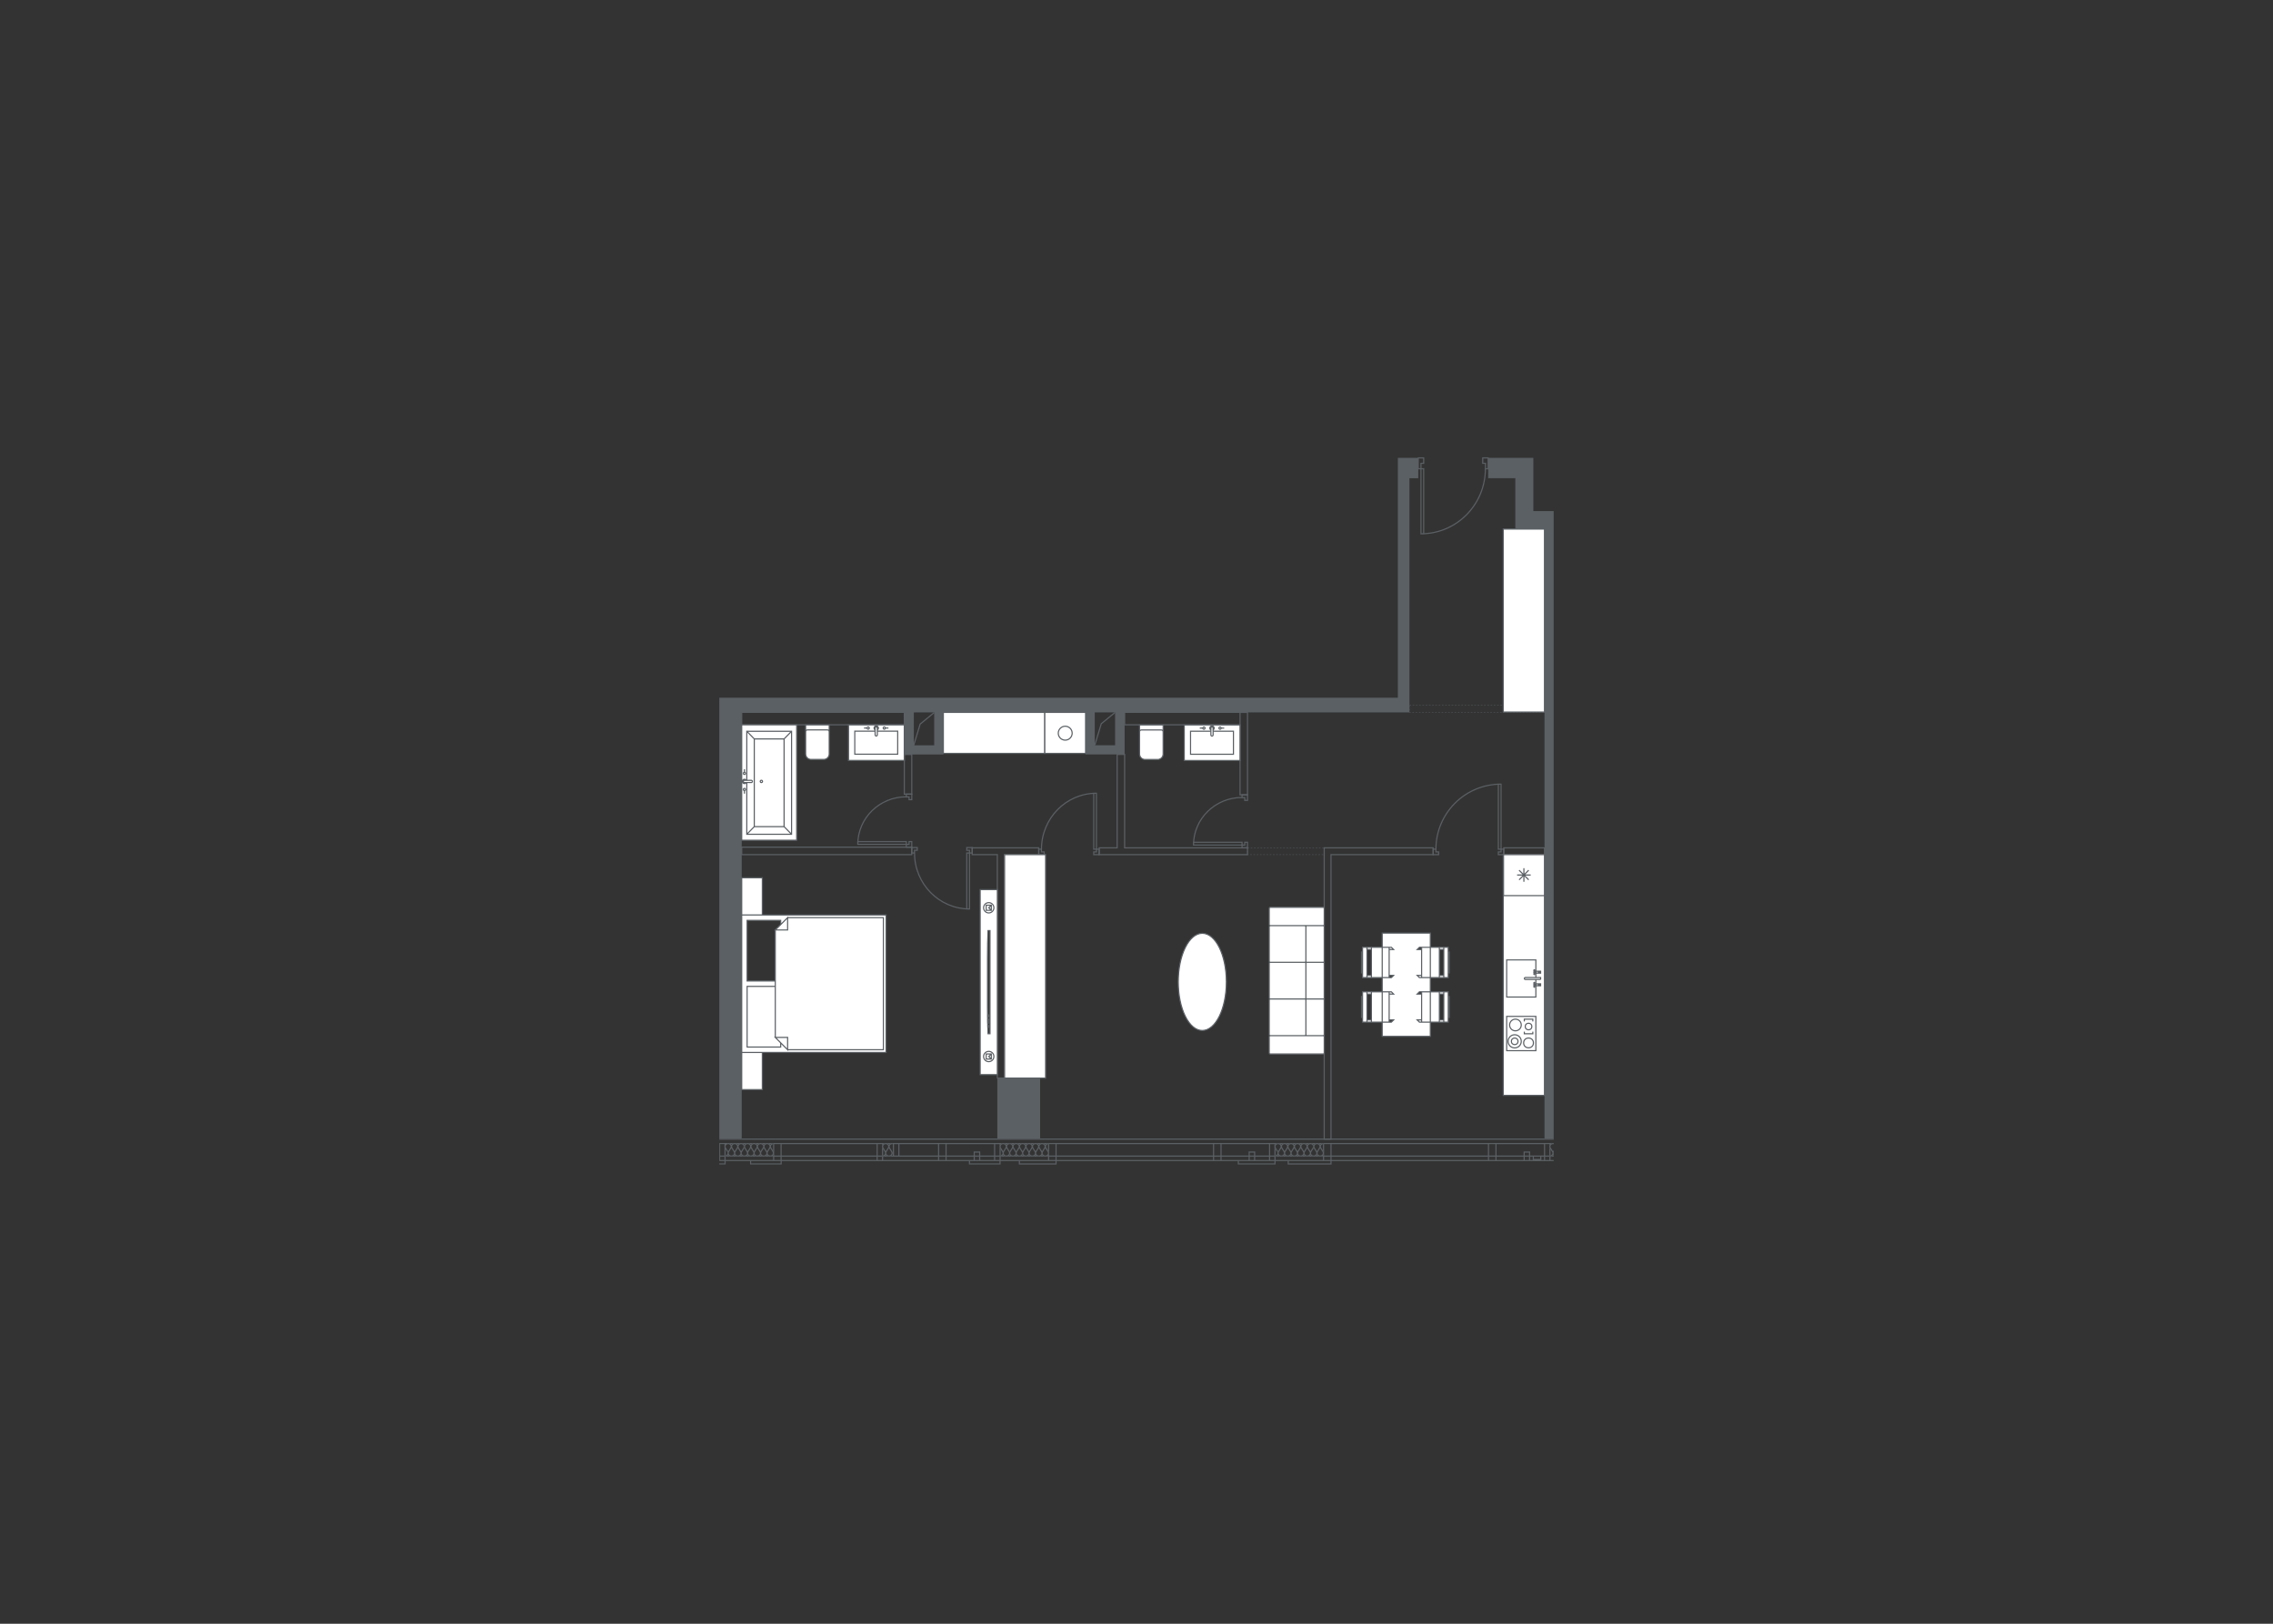 <svg xmlns="http://www.w3.org/2000/svg" xmlns:xlink="http://www.w3.org/1999/xlink" width="700" height="500" viewBox="0 0 700 500"><rect x="0" y="0" width="700" height="500" fill="#333333" stroke="none"/><path stroke="#5B6064" stroke-width=".35" stroke-miterlimit="10" fill="none" d="M463.112 261.077h12.545v2.091h-12.545zM441.367 261.077h-33.557v89.695h2.091v-87.604h31.466zM381.884 219.367h2.3v25.382h-2.3zM346.341 261.077v-28.764h-2.3v28.764h-5.54v2.091h45.683v-2.091zM319.893 261.077h-20.49v2.091h7.736v68.787h2.195v-68.787h10.559zM228.42 260.868h52.374v2.3h-52.374zM278.495 232.329h2.3v12.212h-2.3zM346.341 219.337h35.543v3.851h-35.543zM228.42 219.337h50.074v3.851h-50.074z"/><path opacity=".5" stroke="#5B6064" stroke-width=".25" stroke-miterlimit="10" stroke-dasharray=".5" fill="none" d="M434.05 217.17h41.606v2.196h-41.606zM384.184 261.077h23.626v2.091h-23.626z"/><path clip-rule="evenodd" stroke="#5B6064" stroke-width=".35" stroke-miterlimit="10" fill="none" d="M337.141 229.491l2.007-6.625 4.266-3.499M281.37 229.589l2.006-6.625 4.266-3.498"/><g clip-rule="evenodd" stroke="#5B6064" stroke-width=".35" stroke-miterlimit="10" fill="none"><path d="M297.732 262.672h.833v17.221h-.833zM281.63 262.669v.003h-.835v-1.679h1.674v.838h-.839zM298.564 279.893c-9.345 0-16.926-7.71-16.926-17.221"/><path d="M299.403 260.993v1.679h-.836v-.841h-.838v-.838z"/></g><g clip-rule="evenodd" stroke="#5B6064" stroke-width=".35" stroke-miterlimit="10" fill="none"><path d="M461.442 241.463h.833v20.025h-.833zM462.249 241.463c-11.067 0-20.038 8.963-20.038 20.025"/><path d="M442.203 261.491v-.003h-.836v1.68h1.674v-.839h-.838zM463.112 263.168v-1.68h-.836v.841h-.838v.839z"/></g><g clip-rule="evenodd" stroke="#5B6064" stroke-width=".35" stroke-miterlimit="10" fill="none"><path d="M336.829 244.267h.833v17.221h-.833zM320.728 261.491v-.003h-.835v1.68h1.673v-.839h-.838zM337.662 244.267c-9.345 0-16.926 7.71-16.926 17.221"/><path d="M338.501 263.168v-1.68h-.836v.841h-.838v.839z"/></g><g clip-rule="evenodd" stroke="#5B6064" stroke-width=".35" stroke-miterlimit="10" fill="none"><path d="M264.166 259.154h14.949v.851h-14.949zM279.119 245.395h-.004v-.855h1.68v1.712h-.839v-.857zM264.166 260.011c0-8.093 6.693-14.652 14.949-14.652"/><path d="M280.795 260.868h-1.68v-.857h.841v-.857h.839z"/></g><g clip-rule="evenodd" stroke="#5B6064" stroke-width=".35" stroke-miterlimit="10" fill="none"><path d="M367.556 259.363h14.949v.851h-14.949zM382.509 245.604h-.004v-.854h1.679v1.711h-.838v-.857zM367.555 260.22c0-8.093 6.693-14.652 14.949-14.652"/><path d="M384.184 261.077h-1.679v-.857h.841v-.857h.838z"/></g><path clip-rule="evenodd" stroke="#5B6064" stroke-width=".35" stroke-miterlimit="10" fill="none" d="M437.609 144.343h.833v20.025h-.833zM436.768 140.998h1.677v1.671h-.839v1.674h-.838zM458.303 140.998h-1.674v1.671h.838v1.674h.836zM437.635 164.368c10.941 0 19.81-8.963 19.81-20.025"/><g fill="#fff" stroke="#5B6064" stroke-width=".35" stroke-miterlimit="10"><path d="M364.707 234.189l.003-10.954h17.174l-.002 10.954zM375.451 232.253h-8.808v-7.082h13.213v7.082z"/><circle cx="370.766" cy="224.203" r=".343"/><path d="M370.423 224.203h-.933"/><path d="M375.733 223.86c-.19 0-.346.153-.346.343 0 .19.156.343.346.343.187 0 .343-.153.343-.343 0-.19-.156-.343-.343-.343zM376.076 224.203h.933"/><path d="M372.907 226.312v-2.109c0-.19.153-.343.343-.343.19 0 .343.153.343.343v2.109c0 .19-.153.343-.343.343-.191 0-.343-.153-.343-.343zM373.592 224.203c0-.19-.153-.343-.343-.343-.19 0-.343.153-.343.343v.576c-.199-.115-.328-.328-.328-.576 0-.372.3-.668.671-.668.372 0 .671.297.671.668 0 .248-.133.461-.329.576v-.576z"/></g><g fill="#fff" stroke="#5B6064" stroke-width=".35" stroke-miterlimit="10"><path d="M350.941 223.235v8.953c0 .931.755 1.683 1.686 1.683h3.895c.931 0 1.683-.752 1.683-1.683v-8.953h-7.264zM358.204 225.335c0-.308-.251-.559-.562-.559h-6.139c-.308 0-.562.251-.562.559"/></g><g fill="#fff" stroke="#5B6064" stroke-width=".35" stroke-miterlimit="10"><path d="M261.306 234.171l.003-10.954h17.175l-.003 10.954zM272.05 232.235h-8.807v-7.082h13.213v7.082z"/><circle cx="267.366" cy="224.185" r=".343"/><path d="M267.023 224.185h-.934"/><path d="M272.333 223.842c-.19 0-.346.153-.346.343 0 .19.156.343.346.343.187 0 .343-.153.343-.343 0-.19-.156-.343-.343-.343zM272.676 224.185h.933"/><path d="M269.506 226.294v-2.109c0-.19.153-.343.343-.343.19 0 .343.153.343.343v2.109c0 .19-.153.343-.343.343-.19 0-.343-.153-.343-.343zM270.192 224.185c0-.19-.153-.343-.343-.343-.19 0-.343.153-.343.343v.576c-.199-.115-.328-.328-.328-.576 0-.372.3-.668.671-.668.372 0 .671.297.671.668 0 .248-.133.461-.329.576v-.576z"/></g><g fill="#fff" stroke="#5B6064" stroke-width=".35" stroke-miterlimit="10"><path d="M248.101 223.217v8.953c0 .931.755 1.683 1.686 1.683h3.895c.931 0 1.683-.752 1.683-1.683v-8.953h-7.264zM255.365 225.317c0-.308-.251-.559-.562-.559h-6.139c-.308 0-.562.251-.562.559"/></g><g fill="#fff" stroke="#5B6064" stroke-width=".35" stroke-miterlimit="10"><path d="M228.42 258.731v-35.543h16.922v35.543zM229.985 256.903v-31.722h13.789v31.722zM241.469 254.551l2.305 2.352"/><path d="M232.29 254.551v-27.018h9.179v27.018zM229.985 225.181l2.305 2.352M241.469 227.533l2.305-2.352M232.29 254.551l-2.305 2.352"/><circle cx="234.477" cy="240.622" r=".354"/><circle cx="229.259" cy="243.108" r=".343"/><path d="M229.259 243.451v.934"/><path d="M228.916 238.141c0 .19.153.346.343.346.19 0 .343-.156.343-.346 0-.187-.153-.343-.343-.343-.19 0-.343.156-.343.343zM229.259 237.798v-.933"/><path d="M231.368 240.968h-2.109c-.19 0-.343-.153-.343-.343 0-.19.153-.343.343-.343h2.109c.187 0 .343.153.343.343 0 .19-.156.343-.343.343zM229.259 240.282c-.19 0-.343.153-.343.343 0 .19.153.343.343.343h.576c-.118.199-.331.328-.576.328-.372 0-.671-.3-.671-.671 0-.372.3-.671.671-.671.245 0 .458.132.576.328h-.576z"/></g><g fill="#fff" stroke="#5B6064" stroke-width=".35" stroke-miterlimit="10"><path d="M462.954 263.168h12.7v74.14h-12.7zM464 312.976h8.989v10.558h-8.989z"/><circle cx="466.467" cy="320.656" r="2.027"/><circle cx="470.733" cy="321.147" r="1.504"/><circle cx="466.469" cy="320.656" r="1.014"/><circle cx="470.734" cy="316.098" r="1.013"/><circle cx="466.698" cy="315.626" r="1.796"/><path d="M472.052 314.526v-.697h-2.621v.697M469.431 317.677v.647h2.621v-.647"/><path d="M474.453 301.606h-4.714c-.164 0-.297-.135-.297-.3 0-.164.133-.298.297-.298h4.714v.598zM464 303.212v-7.625h8.989v5.421h-3.25c-.164 0-.297.134-.297.298 0 .164.133.3.297.3h3.25v5.42h-8.989v-3.814zM473.058 302.948h.697v.596h-.697zM474.104 302.948h.349v.596h-.349zM473.755 303.092h.349v.311h-.349zM472.709 303.092h.349v.311h-.349zM473.058 299.066h.697v.598h-.697zM474.104 299.066h.349v.598h-.349zM473.755 299.209h.349v.311h-.349zM472.709 299.209h.349v.311h-.349zM472.47 298.956h.13v.232h-.13zM472.47 299.547h.13v.232h-.13z"/><circle cx="472.537" cy="298.778" r=".177"/><circle cx="472.537" cy="299.365" r=".178"/><circle cx="472.537" cy="299.951" r=".177"/><path d="M472.47 302.839h.13v.23h-.13zM472.47 303.431h.13v.232h-.13z"/><circle cx="472.537" cy="302.662" r=".177"/><circle cx="472.537" cy="303.247" r=".178"/><circle cx="472.537" cy="303.834" r=".177"/><path d="M463.029 263.168h12.625v12.627h-12.625zM469.301 271.53v-4.182M467.212 269.44h4.181M470.779 270.92l-2.959-2.958M467.823 270.918l2.956-2.956"/></g><g fill="#fff" stroke="#5B6064" stroke-width=".35" stroke-miterlimit="10"><path d="M228.42 324.078h44.459v-42.338h-44.459zM238.761 286.367v33.084l3.796 3.795h29.489v-40.674h-29.489zM240.425 283.402v1.299l-1.664 1.666v15.711h-8.678v-18.676zM242.557 286.367v-3.795l-3.796 3.795zM240.425 322.413v-1.296l-1.664-1.666v-15.711h-8.678v18.673zM242.557 319.451v3.795l-3.796-3.795zM228.42 324.078h6.35v11.444h-6.35zM228.42 270.295h6.35v11.444h-6.35z"/></g><g fill="#fff" stroke="#5B6064" stroke-width=".35" stroke-miterlimit="10"><path d="M422.345 305.416h5.466v9.329h-5.466zM419.614 305.416h1.367v9.329h-1.367zM419.313 306.866h.301v6.425h-.301zM420.981 305.416h1.364v.683h-1.364zM427.811 306.099v-.683h.683l.682.683zM420.981 314.061h1.364v.684h-1.364zM427.811 314.061v.684h.683l.682-.684zM437.806 305.416h5.466v9.329h-5.466zM444.635 305.416h1.366v9.329h-1.366zM446.001 306.869h.302v6.425h-.302zM443.271 314.062h1.364v.683h-1.364zM437.806 314.062v.683h-.683l-.683-.683zM443.271 305.416h1.364v.684h-1.364zM437.806 306.1v-.684h-.683l-.683.684zM422.345 291.705h5.466v9.329h-5.466zM419.614 291.705h1.367v9.329h-1.367zM419.313 293.156h.301v6.427h-.301zM420.981 291.705h1.364v.683h-1.364zM427.811 292.388v-.683h.683l.682.683zM420.981 300.352h1.364v.683h-1.364zM427.811 300.352v.683h.683l.682-.683zM437.806 291.705h5.466v9.329h-5.466zM444.635 291.705h1.366v9.329h-1.366zM446.001 293.158h.302v6.426h-.302zM443.271 300.352h1.364v.683h-1.364zM437.806 300.352v.683h-.683l-.683-.683zM443.271 291.705h1.364v.683h-1.364zM437.806 292.388v-.683h-.683l-.683.683zM425.671 287.326h14.819v31.8h-14.819z"/></g><defs><path id="a" d="M462.951 162.915h12.703v56.346h-12.703z"/></defs><use xlink:href="#a" overflow="visible" fill="#fff"/><clipPath><use xlink:href="#a" overflow="visible"/></clipPath><use xlink:href="#a" overflow="visible" stroke="#5B6064" stroke-width=".35" stroke-miterlimit="10" fill="none"/><defs><path id="b" d="M309.378 263.168h12.625v68.804h-12.625z"/></defs><use xlink:href="#b" overflow="visible" fill="#fff"/><clipPath><use xlink:href="#b" overflow="visible"/></clipPath><use xlink:href="#b" overflow="visible" stroke="#5B6064" stroke-width=".35" stroke-miterlimit="10" fill="none"/><g fill="#fff" stroke="#5B6064" stroke-width=".35" stroke-miterlimit="10"><path d="M321.693 219.366h12.625v12.628h-12.625z"/><circle cx="328.048" cy="225.771" r="2.142"/></g><g fill="#fff" stroke="#5B6064" stroke-width=".35" stroke-miterlimit="10"><path d="M391.186 285.038c-.173 0-.311.138-.311.308v10.669c0 .173.138.311.311.311h10.669c.17 0 .311-.138.311-.311v-10.669c0-.17-.141-.308-.311-.308h-10.669zM402.474 285.038c-.17 0-.308.138-.308.308v10.669c0 .173.138.311.308.311h5.025c.17 0 .311-.138.311-.311v-10.669c0-.17-.141-.308-.311-.308h-5.025zM391.186 296.326c-.173 0-.311.138-.311.311v10.669c0 .17.138.308.311.308h10.669c.17 0 .311-.138.311-.308v-10.669c0-.173-.141-.311-.311-.311h-10.669zM402.474 296.326c-.17 0-.308.138-.308.311v10.669c0 .17.138.308.308.308h5.025c.17 0 .311-.138.311-.308v-10.669c0-.173-.141-.311-.311-.311h-5.025zM391.186 307.615c-.173 0-.311.141-.311.311v10.669c0 .173.138.311.311.311h10.669c.17 0 .311-.138.311-.311v-10.669c0-.17-.141-.311-.311-.311h-10.669zM402.474 307.615c-.17 0-.308.141-.308.311v10.669c0 .173.138.311.308.311h5.025c.17 0 .311-.138.311-.311v-10.669c0-.17-.141-.311-.311-.311h-5.025zM390.875 284.726c0 .17.138.311.311.311h16.313c.17 0 .311-.141.311-.311v-5.022c0-.173-.141-.314-.311-.314h-16.313c-.173 0-.311.141-.311.314v5.022zM390.875 324.239c0 .173.138.311.311.311h16.313c.17 0 .311-.138.311-.311v-5.022c0-.17-.141-.311-.311-.311h-16.313c-.173 0-.311.141-.311.311v5.022z"/></g><ellipse fill="#fff" stroke="#5B6064" stroke-width=".35" stroke-miterlimit="10" cx="370.266" cy="302.359" rx="7.41" ry="14.963"/><g fill="#fff" stroke="#5B6064" stroke-width=".35" stroke-miterlimit="10"><path d="M301.855 273.949h5.293v56.967h-5.293zM304.113 309.825c0 3.155.058 6.079.161 8.482h.611v-31.754h-.611c-.104 2.403-.161 5.327-.161 8.482M304.113 295.036v14.789"/><path d="M304.24 316.046v.322h.161v-.645h-.161zM304.24 314.755v.323h.161v-.649h-.161zM304.24 314.107v.322h.161v-.645h-.161zM304.24 312.813v.326h.161v-.649h-.161z"/><circle cx="304.499" cy="325.332" r="1.588"/><path d="M303.713 324.542h1.576v1.576h-1.576zM305.289 324.543l-.79.789.79.786"/><circle cx="304.499" cy="279.533" r="1.588"/><path d="M303.713 278.743h1.576v1.576h-1.576zM305.289 278.743l-.79.789.79.787"/></g><defs><path id="c" d="M290.517 219.367h31.176v12.625h-31.176z"/></defs><use xlink:href="#c" overflow="visible" fill="#fff"/><clipPath><use xlink:href="#c" overflow="visible"/></clipPath><use xlink:href="#c" overflow="visible" stroke="#5B6064" stroke-width=".35" stroke-miterlimit="10" fill="none"/><g fill="#5B6064"><path d="M386.554 355.825h4.249v.35h-4.249zM469.559 355.825h1.32v.35h-1.32zM376.204 355.825h8.325v.35h-8.325zM478.411 355.825h-.293c-.163.162-.383.258-.624.3v.05h.985v-.296l-.068-.054zM289.228 355.825h1.95v.35h-1.95zM238.065 355.825c-.208.207-.497.338-.82.338v-.338h-.063v.338c-.323 0-.612-.131-.82-.338h-.293c-.208.207-.497.338-.82.338v-.338h-.063v.338c-.323 0-.612-.131-.819-.338h-.294c-.208.207-.496.338-.819.338v-.338h-.064v.338c-.323 0-.611-.131-.819-.338h-.294c-.208.207-.496.338-.819.338v-.338h-.063v.338c-.323 0-.612-.131-.82-.338h-.293c-.208.207-.497.338-.82.338v-.338h-.063v.338c-.323 0-.612-.131-.82-.338h-.294c-.208.207-.496.338-.819.338v-.338h-.064v.338c-.323 0-.612-.131-.819-.338h-.294c-.208.207-.497.338-.82.338v-.338h-.062v.338c-.323 0-.612-.131-.82-.338h-.293c-.166.165-.391.263-.637.302v.047h14.613v-.35h-.005zM373.905 355.825h1.95v.35h-1.95zM321.94 356.163v-.338h-.063v.338c-.323 0-.611-.131-.819-.338h-.293c-.208.207-.497.338-.82.338v-.338h-.063v.338c-.323 0-.612-.131-.82-.338h-.293c-.207.207-.496.338-.818.338v-.338h-.064v.338c-.323 0-.611-.131-.819-.338h-.294c-.208.207-.496.338-.819.338v-.338h-.063v.338c-.323 0-.612-.131-.82-.338h-.293c-.208.207-.497.338-.82.338v-.338h-.063v.338c-.323 0-.612-.131-.82-.338h-.293c-.207.207-.496.338-.818.338v-.338h-.064v.338c-.323 0-.612-.131-.82-.338h-.293c-.208.207-.497.338-.82.338v-.338h-.062v.338c-.323 0-.612-.131-.82-.338h-.294c-.163.162-.382.258-.623.3v.05h14.582v-.336c-.208.199-.494.324-.811.324zM238.422 355.825h1.948v.35h-1.948zM391.153 355.825h1.325v.35h-1.325zM410.079 355.825h48.153v.35h-48.153zM384.879 355.825h1.325v.35h-1.325zM221.798 355.825h1.312v.35h-1.312zM323.099 355.825h1.95v.35h-1.95zM240.719 355.825h29.235v.35h-29.235zM291.528 355.825h8.327v.35h-8.327zM458.581 355.825h1.95v.35h-1.95zM276.995 355.825h11.884v.35h-11.884zM460.881 355.825h8.328v.35h-8.328zM300.204 355.825h1.321v.35h-1.321zM274.972 355.825h-.376c-.208.207-.497.338-.82.338v-.338h-.062v.338c-.323 0-.612-.131-.82-.338h-.294c-.163.162-.382.258-.623.3v.05h2.995v-.35zM475.829 355.825h1.315v.35h-1.315zM325.399 355.825h48.156v.35h-48.156zM407.776 355.825h1.953v.35h-1.953zM301.875 355.825h4.25v.35h-4.25zM406.6 356.163v-.338h-.063v.338c-.323 0-.612-.131-.82-.338h-.293c-.208.207-.497.338-.821.338v-.338h-.063v.338c-.323 0-.612-.131-.82-.338h-.293c-.207.207-.496.338-.818.338v-.338h-.064v.338c-.323 0-.611-.131-.818-.338h-.293c-.208.207-.497.338-.82.338v-.338h-.063v.338c-.323 0-.612-.131-.82-.338h-.293c-.208.207-.496.338-.819.338v-.338h-.063v.338c-.323 0-.611-.131-.819-.338h-.294c-.208.207-.496.338-.819.338v-.338h-.063v.338c-.323 0-.612-.131-.82-.338h-.294c-.208.207-.497.338-.82.338v-.338h-.062v.338c-.323 0-.612-.131-.82-.338h-.293c-.163.162-.383.259-.624.3v.05h14.599v-.35h-.006c-.209.206-.498.338-.821.338zM474.679 355.825h.8v.35h-.8zM270.304 355.825h1.323v.35h-1.323zM471.229 355.825h.801v.35h-.801zM306.475 355.825h1.343v.35h-1.343zM325.399 357.183h48.156v.35h-48.156zM223.473 357.183h7.515v.35h-7.515zM376.204 357.183h4.982v.35h-4.982zM410.079 357.183h48.153v.35h-48.153zM460.881 357.183h8.328v.35h-8.328zM474.679 357.183v.036h-2.649v-.036h-.801v.35h4.25v-.35zM271.977 357.183h16.901v.35h-16.901zM291.528 357.183h6.864v.35h-6.864zM308.167 357.183h5.592v.35h-5.592zM477.494 357.183h.985v.35h-.985zM240.745 357.183h29.209v.35h-29.209zM392.828 357.183h3.729v.35h-3.729zM229.062 352.305h.34c.208-.212.499-.349.826-.349h-1.995c.329 0 .62.136.829.349zM225.071 352.305h.34c.208-.212.5-.349.828-.35h-1.995c.327.001.618.138.827.35zM235.048 352.305h.341c.208-.212.499-.349.827-.349h-1.996c.328 0 .619.136.828.349zM405.573 351.956h-.002.001zM406.399 352.305h.34c.177-.18.418-.289.687-.323v-.027h-1.854c.328.001.619.138.827.35zM237.044 352.305h.34c.177-.181.419-.29.688-.323v-.027h-1.855c.328.001.618.138.827.35zM226.239 351.956h-.001.001zM291.528 351.956h14.598v.35h-14.598zM227.066 352.305h.341c.208-.213.499-.35.827-.35h-1.995c.328.001.619.138.827.35zM272.747 351.956h-.001.001zM308.937 351.956h-.77v.296c.204-.18.471-.296.77-.296zM274.744 351.956h.229v.35h-.229zM394.426 352.305h.34c.208-.212.5-.349.828-.35h-1.994c.327.001.617.138.826.35zM273.575 352.305h.34c.209-.213.5-.35.829-.35h-1.996c.328.001.619.138.827.35zM404.403 352.305h.341c.208-.212.499-.349.827-.349h-1.996c.328 0 .619.136.828.349zM231.057 352.305h.341c.208-.213.499-.35.828-.35h-1.996c.328.001.619.138.827.35zM325.399 351.956h48.156v.35h-48.156zM376.204 351.956h14.599v.35h-14.599zM393.597 351.956h-.77v.297c.204-.181.471-.297.77-.297zM272.746 351.956h-.77v.296c.204-.18.472-.296.77-.296zM393.599 351.956h-.002.001zM233.052 352.305h.341c.208-.213.499-.35.827-.35h-1.995c.328.001.619.137.827.35zM400.412 352.305h.34c.208-.213.5-.35.828-.35h-1.996c.328.001.62.138.828.35zM402.407 352.305h.341c.208-.213.499-.35.827-.35h-1.994c.327.001.618.137.826.35zM230.23 351.956h-.002.001zM398.416 352.305h.341c.208-.212.499-.349.826-.35h-1.994c.328.001.619.137.827.35zM395.594 351.956h-.001.001zM396.421 352.305h.341c.208-.213.499-.35.827-.35h-1.995c.328.001.619.138.827.35zM276.995 351.956h11.884v.35h-11.884zM399.584 351.956h-.001.001zM236.217 351.956h-.001zM315.751 352.305h.341c.208-.213.499-.35.827-.35h-1.995c.328.001.619.138.827.35zM410.079 351.956h48.153v.35h-48.153zM314.924 351.956h-.002.001zM311.76 352.305h.341c.208-.213.499-.35.827-.35h-1.994c.328.001.618.138.826.35zM478.264 351.956l.215.042v-.042h-.215zM460.881 351.956h14.598v.35h-14.598zM308.938 351.956h-.001zM317.746 352.305h.341c.208-.213.499-.35.827-.35h-1.995c.328.001.619.137.827.35zM320.912 351.956h-.001zM321.738 352.305h.341c.173-.177.409-.283.671-.32v-.03h-1.838c.327.001.618.138.826.35zM478.264 351.956h-.001.001zM319.743 352.305h.34c.208-.212.5-.349.828-.35h-1.996c.328.001.619.137.828.35zM478.263 351.956h-.77v.297c.204-.181.472-.297.77-.297zM313.756 352.305h.34c.208-.212.498-.349.826-.349h-1.994c.329 0 .62.136.828.349zM309.765 352.305h.34c.208-.212.499-.349.827-.349h-1.994c.328 0 .619.137.827.349zM224.244 351.956h-.002.001zM224.242 351.956h-.783v.305c.205-.187.479-.305.783-.305zM240.719 351.956h29.235v.35h-29.235zM310.934 351.956h-.002.001zM223.452 353.047l.007.031v-.065l-.007.034zM221.798 356.174v-3.87h1.312v.707c.01-.295.14-.56.35-.751v-.305h-1.939v5.228h.277v-1.009zM223.459 356.127l-.182.035v-.35l.182-.035v-1.87l-.241-.384c-.069-.141-.1-.28-.108-.417v4.076h.35v-1.055zM238.072 352.332v1.945l.199.316c.079.157.116.317.116.479 0 .288-.123.547-.314.742v1.37h.35v-4.879h1.948v4.879h.35v-5.229h-2.507v.35l-.142.027zM238.212 351.956h-.14v.027l.14-.027zM240.719 357.183h-9.733v1.395h9.758v-1.395h-.025zm-.324 1.045h-9.059v-.695h9.058v.695zM223.473 357.533v-.35h-1.952v.35h1.602v.695h-1.602v.35h1.952zM271.977 356.174v-.05l-.196.038v-.35l.196-.037v-1.846l-.255-.405c-.049-.102-.077-.201-.095-.3v3.959h-1.323v-4.879h1.323v.64c.028-.273.15-.517.35-.693v-.296h-2.022v5.579h2.022v-1.36zM271.955 353.047l.021.091v-.19l-.021.099zM274.972 355.825v.35h2.022v-4.22h-2.022v3.87zm1.673-3.52v3.52h-1.323v-3.52h1.323zM291.528 356.174v-4.22h-2.649v5.579h2.649v-1.359zm-2.3 1.009v-4.879h1.95v4.879h-1.95zM301.875 355.825v-1.255h-2.02v2.613h.349v-2.263h1.322v2.263h.349v-1.009zM308.167 356.174v-.05l-.196.038v-.35l.196-.037v-1.846l-.255-.405c-.049-.102-.077-.201-.095-.3v3.959h.332v.35h.018v-1.359zM306.125 355.825v1.359h.35v-4.879h1.343v.64c.028-.273.15-.517.35-.693v-.296h-2.042v3.869zM308.146 353.047l.021.091v-.19l-.021.099zM307.818 357.183h-9.427v1.395h9.758v-1.395h-.331zm-.018 1.045h-9.059v-.695h9.059v.695zM325.049 358.228h-10.94v-.695h8.64v-.35h-8.99v1.395h11.64v-1.045h-.35zM325.399 356.174v-4.22h-2.493v.35l-.156.03v1.914l.216.344c.078.155.115.315.115.479 0 .299-.127.569-.331.766v1.695h2.65v-1.358zm-2.3 1.009v-4.879h1.95v4.879h-1.95zM322.906 351.956h-.156v.03l.156-.03zM376.204 356.174v-4.22h-2.649v5.579h2.649v-1.359zm-2.299 1.009v-4.879h1.95v4.879h-1.95zM386.554 355.825v-1.255h-2.024v2.613h.349v-2.263h1.325v2.263h.35v-1.009zM390.803 355.825v1.359h.35v-4.879h1.325v.644c.027-.274.149-.519.35-.697v-.297h-2.024v3.87zM392.828 356.174v-.05l-.195.038v-.35l.195-.037v-1.846l-.255-.405c-.05-.103-.077-.204-.095-.304v3.963h.349v.35h.001v-1.359zM392.807 353.047l.021.088v-.183l-.021.095zM392.478 357.183h-11.292v1.395h11.64v-1.395h-.348zm-.001 1.045h-10.94v-.695h10.94v.695zM409.729 358.228h-12.823v-.695h10.52v-.35h-10.87v1.395h13.523v-1.045h-.35zM410.079 356.174v-4.22h-2.512v.35l-.141.027v1.943l.2.319c.078.158.115.317.115.479 0 .289-.123.548-.315.744v1.718h2.653v-1.36zm-2.303 1.009v-4.879h1.953v4.879h-1.953zM407.567 351.956h-.141v.027l.141-.027zM460.881 356.174v-4.22h-2.649v5.579h2.649v-1.359zm-2.3 1.009v-4.879h1.95v4.879h-1.95zM471.229 356.174v-1.605h-2.02v2.964h2.02v-1.359zm-1.67 1.009v-2.264h1.32v2.264h-1.32zM474.679 355.825h-2.649v1.395h2.649v-1.395zm-.35.349v.695h-1.95v-.695h1.95zM477.494 356.174v-.05l-.195.038v-.35l.195-.037v-1.846l-.255-.405c-.05-.103-.077-.204-.095-.304v3.963h-1.315v-4.879h1.315v.644c.027-.274.149-.519.35-.697v-.297h-2.015v5.579h2.015v-1.359zM477.494 353.134v-.183l-.021.095.021.088zM478.479 350.772h-2.825v-.175h-155.343v.175h-13.172v-.175h-78.719v.175h-6.899v.175h256.958zM223.11 353.108c.008.137.04.276.108.417l.241.384.538.856c.046.092.07.197.07.303.001-.16.038-.319.111-.46l.066-.105-.721-1.145c-.042-.089-.06-.185-.064-.279l-.007-.031.007-.034c.02-.392.36-.707.783-.707h-.001v-.349c-.304 0-.578.118-.783.305-.209.191-.339.456-.35.751l-.007.035.009.059z"/><circle cx="224.418" cy="355.071" r=".004"/><path d="M224.097 355.825l.146-.208c-.101-.162-.174-.341-.175-.542-.002.346-.264.624-.609.703l-.182.035v.35l.182-.035c.247-.04.471-.138.638-.303zM224.244 351.956h-.001zM224.242 352.305c.437 0 .793.333.793.741 0 .106-.025.212-.065.293l-.725 1.162-.066.105c-.073.141-.11.301-.111.46v.004l.001.003c.001.201.074.38.175.542l.147.208c.208.207.497.338.82.338v-.35c-.436 0-.79-.332-.792-.738l-.001-.003.001-.004c.001-.105.025-.209.065-.289l.757-1.213-.026-.041c-.08-.16-.118-.32-.118-.479 0-.184.06-.349.144-.501-.048-.086-.101-.17-.17-.24-.208-.212-.499-.349-.827-.349h-.001v.351zM226.064 355.07c0-.162.037-.323.109-.463l.067-.107-.72-1.145c-.048-.097-.073-.204-.073-.309 0-.408.356-.741.792-.741v-.35c-.328 0-.619.137-.828.35-.069.071-.122.154-.17.24-.084.152-.144.317-.144.501 0 .158.038.318.118.479l.026.041.752 1.196c.046.096.071.203.071.308zM226.412 355.07h.003v.002h-.003zM225.271 355.813v.35c.323 0 .612-.131.82-.338l.147-.208c-.101-.162-.174-.341-.175-.543-.001.407-.355.739-.792.739zM226.239 351.956zM226.238 352.305c.437 0 .792.333.792.741 0 .108-.025.214-.064.293l-.726 1.161-.067.107c-.071.14-.109.3-.109.463v.004c0 .202.074.381.175.543l.147.208c.208.207.496.338.819.338v-.35c-.436 0-.79-.332-.791-.739v-.002l.001-.003c0-.107.025-.213.063-.29l.758-1.213-.026-.041c-.079-.163-.116-.322-.116-.479 0-.183.059-.348.143-.5-.048-.087-.101-.171-.171-.242-.208-.212-.499-.349-.827-.35v.351zM227.268 355.813v.35c.323 0 .611-.131.819-.338l.147-.208c-.101-.163-.175-.342-.175-.544 0 .407-.355.74-.791.74zM227.407 352.305c-.07.071-.123.155-.17.242-.084.152-.143.316-.143.5 0 .156.037.315.116.479l.026.041.753 1.199c.046.091.07.196.07.307 0-.159.038-.319.109-.464l.067-.107-.719-1.144c-.047-.099-.072-.206-.072-.311 0-.408.354-.741.791-.741v-.35c-.329 0-.62.136-.828.349zM229.026 353.047c0 .107-.025.214-.064.293l-.727 1.161-.067.107c-.071.145-.109.305-.109.464 0 .203.074.382.175.544l.147.208c.208.207.497.338.82.338v-.35c-.437 0-.792-.333-.792-.741 0-.105.025-.212.064-.293l.758-1.212-.027-.042c-.08-.163-.116-.322-.116-.479 0-.184.06-.349.144-.5-.048-.086-.101-.17-.17-.241-.208-.213-.5-.35-.828-.35v.35c.436.001.792.334.792.743zM229.263 355.813v.35c.323 0 .612-.131.82-.338l.147-.208c-.101-.162-.174-.341-.175-.542-.003.407-.357.738-.792.738z"/><circle cx="230.404" cy="355.071" r=".004"/><path d="M230.054 355.068c.001-.161.038-.319.11-.46l.066-.106-.72-1.144c-.047-.099-.072-.206-.072-.311 0-.408.355-.741.791-.741h-.001v-.349c-.328 0-.618.137-.826.349-.069.071-.122.154-.17.241-.084.152-.144.317-.144.5 0 .156.037.315.116.479l.027.042.753 1.197c.046.092.069.197.07.303zM230.23 351.956h-.001zM230.228 352.305c.437 0 .793.333.793.741 0 .106-.025.212-.065.293l-.725 1.162-.066.106c-.072.141-.11.3-.11.46v.004l.001.003c.001.201.074.38.175.542l.147.208c.208.207.497.338.82.338v-.35c-.436 0-.79-.332-.792-.738l-.001-.003.001-.004c.001-.105.025-.21.064-.289l.758-1.213-.026-.041c-.08-.16-.117-.319-.117-.479 0-.183.059-.348.143-.5-.048-.087-.101-.17-.171-.241-.208-.212-.499-.349-.827-.349h-.002v.35zM231.259 355.813v.35c.323 0 .612-.131.819-.338l.147-.208c-.101-.163-.175-.342-.175-.545.001.408-.354.741-.791.741zM231.398 352.305c-.069.071-.122.155-.17.241-.084.152-.143.317-.143.5 0 .159.037.318.117.479l.026.041.753 1.199c.046.093.071.199.071.308 0-.161.037-.321.107-.464l.068-.108-.719-1.145c-.047-.097-.073-.203-.073-.309 0-.408.355-.741.792-.741v-.35c-.33 0-.621.136-.829.349zM233.016 353.047c0 .109-.024.215-.063.293l-.727 1.16-.068.108c-.07.143-.107.303-.107.464 0 .203.074.382.175.545l.147.208c.208.207.496.338.819.338v-.35c-.436 0-.791-.333-.791-.741 0-.107.025-.214.063-.293l.759-1.211-.027-.042c-.079-.163-.116-.322-.116-.479 0-.183.059-.348.143-.5-.048-.087-.101-.171-.17-.241-.208-.213-.499-.35-.827-.35v.35c.435-.001.79.332.79.741zM233.255 355.813v.35c.323 0 .611-.131.819-.338l.147-.208c-.101-.163-.175-.342-.175-.545-.001.408-.356.741-.791.741zM233.393 352.305c-.07.071-.123.155-.17.241-.084.152-.143.317-.143.5 0 .156.037.315.116.479l.027.042.753 1.198c.046.091.07.196.07.307 0-.16.037-.32.108-.464l.067-.107-.719-1.144c-.047-.099-.072-.206-.072-.311 0-.408.354-.741.791-.741v-.35c-.329.001-.62.137-.828.35zM235.012 353.047c0 .108-.025.214-.064.293l-.727 1.161-.067.107c-.071.144-.108.304-.108.464 0 .203.074.382.175.545l.147.208c.208.207.496.338.819.338v-.35c-.437 0-.792-.333-.792-.741 0-.106.025-.213.064-.293l.759-1.213-.026-.041c-.08-.16-.117-.32-.117-.479 0-.183.06-.348.143-.5-.048-.087-.101-.17-.17-.241-.208-.213-.499-.35-.828-.35v.35c.437 0 .792.333.792.742z"/><circle cx="236.391" cy="355.071" r=".004"/><path d="M236.042 355.069c0-.162.037-.322.109-.462l.067-.107-.72-1.145c-.048-.097-.073-.204-.073-.309 0-.408.356-.741.792-.741h-.001v-.349c-.328 0-.619.137-.827.349-.07.071-.123.155-.171.241-.084.152-.143.317-.143.5 0 .158.038.318.117.479l.026.041.753 1.196c.046.096.07.201.071.307zM235.249 355.813v.35c.323 0 .612-.131.82-.338l.147-.208c-.101-.162-.174-.341-.175-.542-.001.407-.356.738-.792.738zM236.217 351.956h-.001zM236.216 352.305c.437 0 .792.333.792.741 0 .107-.025.214-.064.293l-.726 1.161-.067.107c-.072.14-.109.3-.109.462l-.001.003.001.003c.001.201.074.38.175.542l.147.208c.208.207.497.338.82.338v-.35c-.435 0-.789-.332-.791-.738l-.001-.003.001-.004c.001-.107.025-.211.063-.289l.758-1.212-.026-.042c-.08-.16-.117-.32-.117-.479 0-.184.06-.349.144-.5-.048-.086-.101-.17-.17-.241-.208-.212-.499-.349-.826-.349h-.002v.349zM237.384 352.305c-.069.071-.122.154-.17.241-.084.152-.144.317-.144.5 0 .158.038.318.117.479l.026.042.752 1.198c.046.094.071.2.071.308 0 .408-.355.741-.792.741v.35c.323 0 .612-.131.82-.338l.008-.011c.192-.195.314-.454.314-.742 0-.161-.037-.321-.116-.479l-.199-.316-.579-.922c-.048-.097-.073-.204-.073-.309 0-.362.285-.651.652-.715l.14-.026v-.35l-.14.027c-.268.033-.51.142-.687.322zM308.762 355.069c0-.161.038-.32.11-.462l.067-.107-.72-1.143-.052-.22-.021-.091.021-.099c.054-.359.371-.642.77-.642v-.35c-.299 0-.566.116-.77.296-.2.177-.322.42-.35.693l-.021.102.021.178c.018.099.045.198.095.3l.255.405.524.833c.047.095.071.201.071.307zM309.111 355.07h.003v.002h-.003zM308.791 355.825l.147-.208c-.101-.162-.174-.341-.175-.543-.001.342-.257.618-.595.702l-.196.037v.35l.196-.038c.24-.042.46-.138.623-.3zM308.938 351.956h-.001zM308.937 352.305c.438 0 .793.333.793.741 0 .104-.025.211-.066.293l-.724 1.161-.067.107c-.072.142-.11.301-.11.462v.005c0 .202.074.381.175.543l.147.208c.208.207.497.338.82.338v-.35c-.437 0-.791-.332-.792-.739v-.002l.001-.003c0-.105.025-.211.065-.29l.757-1.212-.026-.042c-.079-.16-.116-.32-.116-.479 0-.184.06-.349.144-.501-.048-.086-.101-.17-.17-.24-.208-.212-.5-.349-.828-.35v.35zM309.966 355.813v.35c.323 0 .612-.131.82-.338l.146-.207c-.101-.162-.174-.34-.175-.541-.002.406-.355.736-.791.736zM310.758 355.066c.001-.161.038-.32.109-.459l.067-.107-.72-1.145c-.047-.097-.072-.203-.072-.309 0-.408.355-.741.792-.741h-.001v-.349c-.328 0-.618.137-.827.349-.069.071-.122.154-.17.24-.084.152-.144.317-.144.501 0 .158.037.318.116.479l.026.042.753 1.196c.046.095.07.201.071.303z"/><circle cx="311.108" cy="355.071" r=".005"/><path d="M310.934 351.956h-.001zM310.932 352.305c.437 0 .792.333.792.741 0 .107-.025.214-.064.293l-.726 1.16-.067.107c-.07.139-.108.298-.109.459l-.001.006.001.004c.001.201.074.38.175.541l.146.207c.208.207.497.338.82.338v-.35c-.435 0-.788-.331-.791-.737l-.001-.004.001-.006c.001-.106.025-.21.063-.287l.758-1.213-.026-.041c-.079-.162-.115-.321-.115-.479 0-.183.059-.348.142-.499-.048-.087-.101-.171-.171-.242-.208-.212-.498-.349-.826-.349h-.002v.351zM311.963 355.813v.35c.323 0 .611-.131.818-.338l.147-.208c-.101-.163-.175-.342-.175-.545 0 .408-.354.741-.79.741zM312.101 352.305c-.07.071-.123.155-.171.242-.083.152-.142.316-.142.499 0 .157.036.316.115.479l.026.041.753 1.199c.046.09.07.196.07.307 0-.16.038-.321.109-.464l.067-.107-.719-1.144c-.047-.099-.072-.206-.072-.311 0-.408.354-.741.79-.741v-.35c-.327.001-.618.137-.826.35zM313.72 353.047c0 .107-.025.214-.064.293l-.726 1.161-.067.107c-.071.143-.109.304-.109.464 0 .203.074.382.175.545l.147.208c.208.207.497.338.82.338v-.35c-.437 0-.792-.333-.792-.741 0-.106.025-.213.064-.293l.758-1.211-.027-.043c-.079-.162-.115-.321-.115-.479 0-.184.06-.349.144-.5-.048-.086-.101-.17-.17-.241-.208-.213-.5-.35-.828-.35v.35c.435 0 .79.333.79.742zM313.957 355.813v.35c.323 0 .612-.131.82-.338l.146-.207c-.101-.162-.174-.34-.175-.541-.002.406-.356.736-.791.736z"/><circle cx="315.098" cy="355.071" r=".005"/><path d="M314.748 355.066c.001-.158.038-.318.111-.459l.066-.106-.72-1.144c-.047-.099-.072-.206-.072-.311 0-.408.355-.741.791-.741h-.001v-.349c-.328 0-.618.137-.826.349-.069.071-.122.154-.17.241-.084.152-.144.317-.144.5 0 .157.036.316.115.479l.027.043.753 1.196c.046.092.069.197.07.302zM314.924 351.956h-.001zM314.922 352.305c.438 0 .793.333.793.741 0 .106-.025.212-.065.293l-.725 1.162-.066.106c-.072.142-.11.301-.111.459l-.001.006.001.004c.001.201.074.38.175.541l.146.207c.208.207.497.338.82.338v-.35c-.436 0-.789-.331-.792-.737l-.001-.004.001-.006c.001-.104.025-.208.065-.287l.758-1.214-.025-.04c-.08-.159-.117-.319-.117-.479 0-.183.059-.348.143-.5-.048-.087-.101-.171-.171-.241-.208-.212-.499-.349-.827-.349h-.002v.35zM315.954 355.813v.35c.323 0 .611-.131.819-.338l.147-.208c-.101-.163-.175-.342-.175-.544 0 .407-.355.74-.791.74zM316.092 352.305c-.07.071-.123.155-.171.241-.084.152-.143.317-.143.5 0 .159.037.319.117.479l.025.04.753 1.199c.046.092.07.198.07.308 0-.162.037-.322.108-.464l.068-.108-.719-1.146c-.048-.096-.073-.202-.073-.308 0-.408.354-.741.791-.741v-.35c-.327.001-.617.137-.826.35zM317.71 353.047c0 .108-.024.215-.063.293l-.726 1.161-.068.108c-.071.142-.108.302-.108.464 0 .203.074.382.175.544l.147.208c.208.207.496.338.819.338v-.35c-.437 0-.791-.333-.791-.741 0-.107.024-.214.063-.293l.759-1.212-.026-.042c-.079-.162-.115-.321-.115-.479 0-.183.059-.348.142-.499-.048-.087-.101-.171-.171-.242-.208-.213-.499-.35-.827-.35v.35c.436 0 .79.333.79.742zM317.95 355.813v.35c.323 0 .611-.131.818-.338l.147-.208c-.101-.163-.175-.342-.175-.545 0 .408-.355.741-.79.741zM318.088 352.305c-.07.071-.123.155-.171.242-.083.152-.142.316-.142.499 0 .157.036.316.115.479l.026.042.752 1.198c.047.092.071.197.071.307 0-.16.038-.321.109-.464l.066-.106-.719-1.145c-.047-.099-.072-.206-.072-.311 0-.408.354-.741.79-.741v-.35c-.326.001-.617.137-.825.35zM319.706 353.047c0 .107-.025.214-.064.293l-.727 1.162-.066.106c-.071.143-.109.304-.109.464 0 .203.074.382.175.545l.147.208c.208.207.497.338.82.338v-.35c-.437 0-.792-.333-.792-.741 0-.106.025-.213.064-.293l.758-1.213-.026-.041c-.08-.159-.117-.319-.117-.479 0-.184.06-.349.144-.5-.048-.086-.101-.17-.17-.241-.208-.213-.5-.35-.828-.35v.35c.436 0 .791.333.791.742zM321.084 355.07h.003v.002h-.003zM320.736 355.069c0-.162.038-.322.109-.462l.067-.107-.72-1.146c-.048-.096-.073-.202-.073-.308 0-.408.355-.741.792-.741v-.35c-.328 0-.619.137-.828.35-.07.071-.122.154-.17.241-.084.152-.144.317-.144.5 0 .159.037.319.117.479l.026.041.753 1.196c.046.096.071.203.071.307zM319.944 355.813v.35c.323 0 .612-.131.82-.338l.147-.208c-.101-.162-.174-.341-.175-.543-.001.407-.356.739-.792.739zM320.912 351.956h-.001zM320.911 352.305c.437 0 .791.333.791.741 0 .108-.024.215-.063.293l-.726 1.16-.067.107c-.071.14-.109.3-.109.462v.005c0 .202.074.381.175.543l.147.208c.208.207.496.338.819.338v-.35c-.436 0-.789-.332-.791-.739v-.002l.001-.003c0-.107.025-.212.064-.29l.758-1.212-.026-.042c-.08-.159-.117-.319-.117-.479 0-.183.059-.348.143-.5-.048-.087-.101-.17-.17-.241-.208-.212-.499-.349-.826-.35h-.001v.351zM322.079 352.305c-.07.071-.123.155-.17.241-.084.152-.143.317-.143.5 0 .159.037.319.117.479l.026.042.752 1.198c.046.092.07.198.07.308 0 .408-.354.741-.791.741v.35c.317 0 .603-.125.81-.325.204-.197.331-.468.331-.766 0-.163-.037-.323-.115-.479l-.216-.344-.562-.895c-.048-.096-.073-.202-.073-.308 0-.356.276-.642.635-.712l.156-.03v-.35l-.156.03c-.263.037-.498.144-.671.32zM393.423 355.066c.001-.161.039-.32.112-.46l.065-.105-.721-1.144-.052-.223-.021-.088.021-.095c.052-.361.37-.646.771-.646h-.001v-.349c-.299 0-.566.116-.77.297-.2.177-.323.422-.35.697l-.021.097.021.174c.017.101.045.202.095.304l.255.405.525.834c.047.092.07.197.071.302z"/><circle cx="393.773" cy="355.071" r=".005"/><path d="M393.452 355.825l.146-.207c-.101-.162-.174-.34-.175-.541-.002.342-.257.617-.596.7l-.195.037v.35l.195-.038c.242-.043.462-.139.625-.301zM393.599 351.956h-.001zM393.597 352.305c.438 0 .793.333.793.741 0 .106-.025.212-.065.293l-.725 1.162-.065.105c-.072.14-.111.299-.112.46l-.001.006.001.004c.001.201.074.38.175.541l.146.207c.208.207.497.338.82.338v-.35c-.436 0-.789-.331-.792-.737l-.001-.004.001-.006c.001-.105.025-.209.065-.287l.757-1.212-.026-.042c-.08-.159-.117-.319-.117-.479 0-.184.06-.349.144-.501-.048-.086-.101-.17-.17-.24-.208-.212-.499-.349-.827-.349h-.002v.35zM395.419 355.069c0-.162.038-.322.109-.462l.067-.107-.72-1.146c-.048-.096-.073-.202-.073-.308 0-.408.355-.741.792-.741v-.35c-.328 0-.619.137-.828.35-.069.071-.122.154-.17.24-.084.152-.144.317-.144.501 0 .159.037.319.117.479l.026.042.753 1.196c.047.095.07.202.071.306zM394.626 355.813v.35c.323 0 .612-.131.82-.338l.147-.208c-.101-.162-.174-.341-.175-.543-.001.407-.355.739-.792.739zM395.767 355.07h.003v.002h-.003zM395.594 351.956zM395.593 352.305c.437 0 .792.333.792.741 0 .107-.025.214-.064.293l-.726 1.16-.067.107c-.071.14-.109.3-.109.462v.005c0 .202.074.381.175.543l.147.208c.208.207.497.338.82.338v-.35c-.436 0-.79-.332-.792-.739v-.002l.001-.003c0-.107.025-.212.064-.29l.758-1.212-.026-.042c-.079-.163-.116-.323-.116-.479 0-.183.059-.348.143-.5-.048-.087-.101-.17-.17-.241-.208-.212-.499-.349-.827-.35v.351zM396.623 355.813v.35c.323 0 .611-.131.819-.338l.147-.208c-.101-.163-.175-.342-.175-.544 0 .407-.354.74-.791.74zM396.762 352.305c-.07.071-.122.155-.17.241-.084.152-.143.317-.143.5 0 .155.037.315.116.479l.026.042.752 1.199c.047.092.071.197.071.307 0-.16.038-.321.109-.464l.066-.106-.719-1.145c-.048-.1-.073-.207-.073-.311 0-.408.354-.741.791-.741v-.35c-.327 0-.618.136-.826.349zM398.38 353.047c0 .108-.024.215-.063.293l-.727 1.162-.066.106c-.071.143-.109.304-.109.464 0 .203.074.382.175.544l.147.208c.208.207.496.338.819.338v-.35c-.437 0-.791-.333-.791-.741 0-.106.025-.213.064-.293l.758-1.211-.027-.043c-.079-.162-.115-.321-.115-.479 0-.183.059-.348.143-.5-.048-.087-.101-.17-.17-.241-.208-.213-.499-.35-.827-.35v.35c.435.001.789.334.789.743zM399.757 355.07h.003v.002h-.003zM398.619 355.813v.35c.323 0 .611-.131.819-.338l.147-.208c-.101-.162-.175-.341-.175-.543-.002.407-.356.739-.791.739zM399.409 355.069c0-.161.038-.32.11-.462l.067-.107-.72-1.143c-.047-.099-.072-.206-.072-.311 0-.408.354-.741.791-.741v-.35c-.328 0-.618.137-.826.35-.07.071-.123.155-.17.241-.084.152-.143.317-.143.5 0 .157.036.316.115.479l.027.043.753 1.196c.044.091.067.197.068.305zM399.584 351.956zM399.583 352.305c.438 0 .793.333.793.741 0 .106-.025.212-.065.293l-.725 1.161-.067.107c-.072.142-.11.301-.11.462v.005c0 .202.074.381.175.543l.147.208c.208.207.497.338.82.338v-.35c-.437 0-.791-.332-.792-.739v-.002l.001-.003c0-.105.025-.211.065-.29l.758-1.213-.026-.041c-.08-.162-.117-.321-.117-.479 0-.184.06-.349.143-.5-.048-.086-.101-.17-.17-.241-.208-.212-.5-.349-.828-.35v.35zM400.614 355.813v.35c.323 0 .612-.131.82-.338l.147-.208c-.101-.163-.175-.342-.175-.545 0 .408-.356.741-.792.741zM400.752 352.305c-.069.071-.122.154-.17.241-.084.152-.143.317-.143.5 0 .157.037.316.117.479l.026.041.753 1.198c.047.095.071.201.071.309 0-.162.037-.322.108-.464l.067-.108-.72-1.145c-.048-.098-.073-.204-.073-.309 0-.408.355-.741.792-.741v-.35c-.328 0-.619.136-.828.349zM402.371 353.047c0 .109-.024.216-.063.293l-.727 1.161-.067.108c-.071.142-.108.302-.108.464 0 .203.074.382.175.545l.147.208c.207.207.496.338.818.338v-.35c-.436 0-.79-.333-.79-.741 0-.107.024-.214.063-.293l.759-1.212-.026-.042c-.079-.16-.116-.32-.116-.479 0-.183.059-.348.143-.5-.048-.087-.101-.171-.17-.242-.208-.213-.499-.35-.827-.35v.35c.434 0 .789.333.789.742zM402.61 355.813v.35c.323 0 .611-.131.818-.338l.147-.208c-.101-.163-.175-.342-.175-.545 0 .408-.355.741-.79.741zM402.748 352.305c-.07.071-.123.155-.17.242-.083.152-.143.316-.143.5 0 .158.037.318.116.479l.026.042.752 1.198c.046.09.07.196.07.307 0-.158.037-.318.108-.463l.068-.108-.719-1.146c-.047-.097-.072-.203-.072-.309 0-.408.354-.741.79-.741v-.35c-.327 0-.618.136-.826.349zM404.367 353.047c0 .107-.025.214-.064.293l-.726 1.161-.068.108c-.071.145-.108.305-.108.463 0 .203.074.382.175.545l.147.208c.208.207.497.338.82.338v-.35c-.437 0-.792-.333-.792-.741 0-.104.025-.212.064-.293l.758-1.213-.026-.041c-.08-.162-.117-.321-.117-.479 0-.184.06-.349.144-.5-.048-.086-.101-.17-.17-.241-.208-.213-.5-.35-.828-.35v.35c.435 0 .791.333.791.742zM404.604 355.813v.35c.324 0 .613-.131.821-.338l.146-.207c-.101-.162-.174-.34-.175-.541-.002.406-.356.736-.792.736z"/><circle cx="405.747" cy="355.071" r=".005"/><path d="M405.397 355.066c.001-.161.038-.32.109-.459l.067-.107-.72-1.145c-.048-.098-.073-.204-.073-.309 0-.408.356-.741.793-.741h-.001v-.349c-.328 0-.619.137-.827.349-.07.071-.123.154-.17.241-.084.152-.144.317-.144.5 0 .157.037.316.117.479l.026.041.753 1.196c.045.096.069.202.07.304zM405.573 351.956h-.001zM405.571 352.305c.437 0 .792.333.792.741 0 .107-.025.214-.064.293l-.726 1.16-.067.107c-.07.139-.108.298-.109.459l-.001.006.001.004c.001.201.074.379.175.541l.146.207c.208.207.497.338.82.338v-.35c-.435 0-.788-.331-.791-.737l-.001-.004.001-.006c.001-.106.025-.21.063-.287l.758-1.213-.026-.041c-.08-.159-.117-.319-.117-.479 0-.184.06-.349.144-.5-.048-.086-.101-.17-.17-.241-.208-.212-.498-.349-.826-.349h-.002v.351zM406.739 352.305c-.069.071-.122.154-.17.241-.084.152-.144.317-.144.5 0 .159.037.319.117.479l.026.041.752 1.197c.047.095.071.201.071.309 0 .408-.355.741-.792.741v.35c.323 0 .612-.131.82-.338l.006-.009c.193-.195.315-.455.315-.744 0-.161-.037-.32-.115-.479l-.2-.319-.578-.92c-.048-.096-.073-.202-.073-.308 0-.362.284-.65.651-.715l.141-.027v-.35l-.141.027c-.268.035-.51.144-.686.324zM478.437 355.07h.003v.002h-.003zM477.494 355.776l-.195.037v.35l.195-.038c.241-.042.46-.138.624-.3l.147-.208c-.101-.162-.175-.341-.175-.543-.002.342-.258.619-.596.702zM478.264 351.956zM477.144 352.949l-.021.097.021.174c.017.101.045.202.095.304l.255.405.525.834c.045.091.069.196.07.305 0-.161.038-.32.11-.462l.067-.107-.72-1.143-.052-.223-.021-.088.021-.095c.052-.361.37-.646.77-.646v-.35c-.299 0-.566.116-.77.297-.201.179-.323.424-.35.698zM478.199 354.607c-.072.142-.11.301-.11.462v.005c0 .202.074.381.175.543l.147.208.068.054v-.617l-.041-.187v-.002l.001-.003.04-.181v-.73l-.214.342-.066.106zM478.264 351.956v.35l.215.041v-.349l-.215-.042zM272.92 355.07h.003v.002h-.003zM272.572 355.069c0-.161.038-.32.11-.462l.067-.107-.72-1.143-.052-.22-.021-.091.021-.099c.054-.359.371-.642.77-.642v-.35c-.299 0-.566.116-.77.296-.2.177-.322.42-.35.693l-.021.102.021.178c.018.099.045.198.095.3l.255.405.524.833c.047.095.071.201.071.307zM272.6 355.825l.147-.208c-.101-.162-.174-.341-.175-.543-.001.342-.257.618-.595.702l-.196.037v.35l.196-.038c.241-.042.46-.138.623-.3zM272.747 351.956zM272.746 352.305c.438 0 .793.333.793.741 0 .106-.025.212-.065.293l-.725 1.161-.067.107c-.072.142-.11.301-.11.462v.005c0 .202.074.381.175.543l.147.208c.208.207.497.338.82.338v-.35c-.437 0-.791-.332-.792-.739v-.002l.001-.003c0-.105.025-.211.065-.29l.758-1.213-.026-.041c-.08-.159-.117-.319-.117-.479 0-.184.06-.349.144-.501-.048-.086-.101-.17-.17-.24-.208-.212-.5-.349-.828-.35v.35zM273.915 352.305c-.069.071-.122.154-.17.24-.084.152-.144.317-.144.501 0 .159.037.319.117.479l.026.041.753 1.196c.046.097.071.204.071.31 0 .408-.355.741-.793.741v.35c.323 0 .612-.131.82-.338.198-.196.322-.46.322-.753 0-.158-.036-.318-.115-.479l-.779-1.239c-.048-.096-.073-.202-.073-.308 0-.408.355-.741.793-.741v-.35c-.328.001-.619.137-.828.35zM228.42 350.597v-131.231h50.075v12.963h12.022v-12.963h143.532v-72.096h2.718v-6.272h-6.273v73.852h-208.973v135.921h6.9v-.174zm53.002-131.231h6.272v10.14h-6.272v-10.14zM343.414 229.491h-6.273v-10.124h-2.822v12.946h12.022v-12.946h-2.927zM466.666 147.234v15.68h8.988v187.858h2.825v-193.398h-6.272v-16.376h-13.904v6.236zM307.139 331.972v18.8h13.172v-18.8z"/></g></svg>